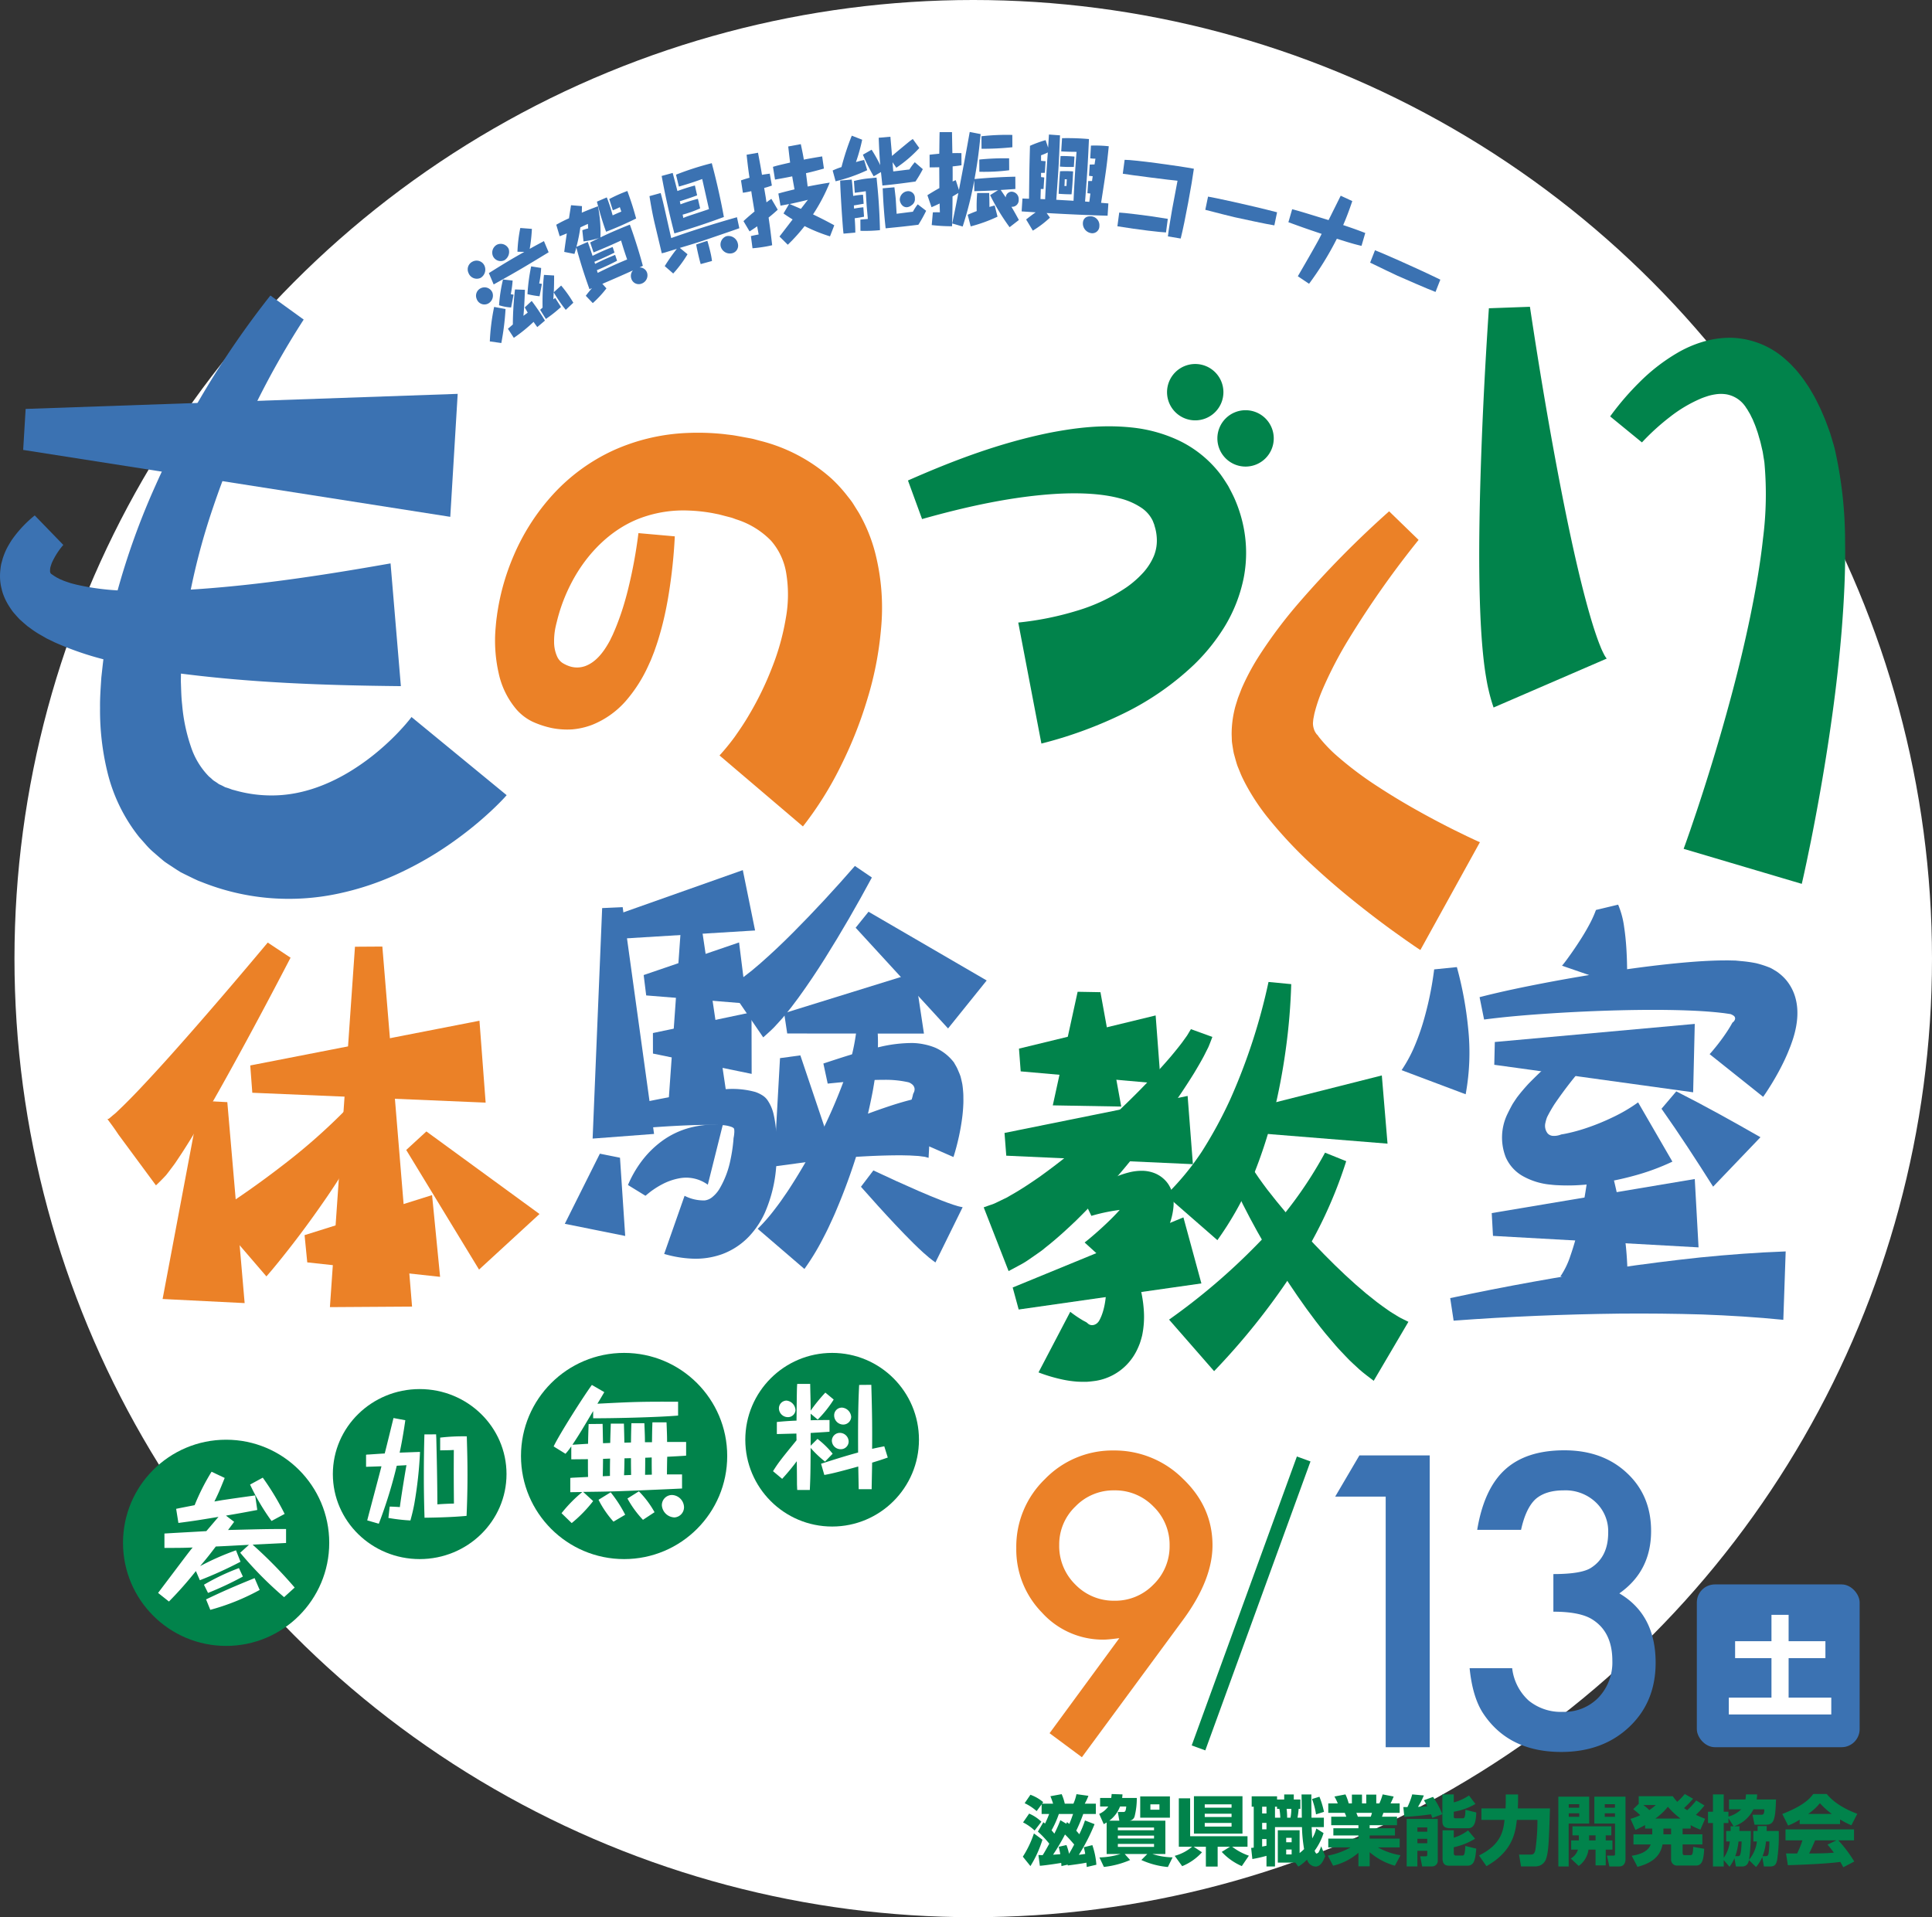 <svg xmlns="http://www.w3.org/2000/svg" xmlns:xlink="http://www.w3.org/1999/xlink" width="534" height="530" viewBox="0 0 534 530">
  <rect x="0" y="0" width="534" height="530" fill="#333333" stroke="none"/>
  <defs>
    <clipPath id="clip-path">
      <rect id="長方形_96" data-name="長方形 96" width="510" height="300.309" fill="none"/>
    </clipPath>
    <clipPath id="clip-path-2">
      <rect id="長方形_97" data-name="長方形 97" width="268.703" height="56.214" fill="none"/>
    </clipPath>
  </defs>
  <g id="mv_main" transform="translate(-691 -75)">
    <circle id="楕円形_15" data-name="楕円形 15" cx="265" cy="265" r="265" transform="translate(695 75)" fill="#fff"/>
    <g id="グループ_259" data-name="グループ 259" transform="translate(-5 -4)">
      <g id="グループ_250" data-name="グループ 250" transform="translate(730.047 476.913)">
        <circle id="楕円形_10" data-name="楕円形 10" cx="28.5" cy="28.5" r="28.5" transform="translate(-0.047 0.087)" fill="#01834b"/>
        <path id="パス_176" data-name="パス 176" d="M19.578-21.762c3.9-.663,4.329-.741,8.658-1.56l-.585-4.017c-6.2.858-6.9.975-8.5,1.209-.546.078-.78.117-2.769.468,1.131-2.3,1.4-2.925,2.847-6.513L15.6-33.891a60.3,60.3,0,0,0-4.68,9.243l-2.184.429c-1.989.39-2.184.429-2.925.585l.624,3.9c4.719-.624,5.382-.741,11.076-1.677l-3.354,3.939c-3.861.234-7.722.429-11.583.663v3.978c5.226,0,5.889-.039,7.8-.117C9.321-11.7,8.307-10.3.819-.39l3,2.379a102.743,102.743,0,0,0,7.449-8.424L12.363-3.9A108.173,108.173,0,0,0,23.6-9.009l-1.248-3.159A71.142,71.142,0,0,0,12.441-7.8c2.223-2.652,2.457-2.964,4.329-5.421,2.652-.117,3.276-.156,9.165-.468L23.517-11.5A100.356,100.356,0,0,0,35.646.78l2.925-2.652A123.4,123.4,0,0,0,26.949-13.728c1.326-.078,7.059-.351,9.243-.468v-3.861c-5.421,0-6.552.039-16.029.273,1.014-1.365,1.131-1.521,1.677-2.262ZM35.8-22.23a73.5,73.5,0,0,0-6.045-10.023l-3.51,1.911A60.552,60.552,0,0,0,32.175-20.28ZM23.166-7.254a61.419,61.419,0,0,0-9.672,4.6L14.625-.39a91.489,91.489,0,0,0,9.633-4.524Zm4.329,2.769C21.879-2.184,18.876-.9,14.079,1.4l1.17,2.886a61.75,61.75,0,0,0,13.65-5.5Z" transform="translate(8.829 42.829)" fill="#fff"/>
      </g>
      <g id="グループ_252" data-name="グループ 252" transform="translate(840.002 453)">
        <circle id="楕円形_10-2" data-name="楕円形 10" cx="28.5" cy="28.5" r="28.5" transform="translate(-0.002)" fill="#01834b"/>
        <path id="パス_174" data-name="パス 174" d="M9.867-23.166c-.078,1.95-.117,3.12-.156,5.46-.7.039-3.9.234-4.329.273,1.989-3,2.574-4.017,5.733-9.321v1.989c4.641.039,17.55-.234,23.478-.741v-3.822c-10.8-.039-12.246.039-22.308.546.663-1.053,1.521-2.535,1.911-3.2l-3.432-1.989c-2.145,2.886-9.048,13.728-10.569,17l3.276,2.028A17.853,17.853,0,0,0,5.07-17v3.588c.507,0,.936,0,4.6-.039,0,3.081,0,3.2.039,4.914-.546.039-3.237.156-3.861.195-.312,0-.585.039-1.053.078v3.939c.468,0,2.808-.039,3.315-.039a38.346,38.346,0,0,0-5.733,5.85l2.808,2.73a36.9,36.9,0,0,0,5.928-6.084L8.346-4.407c3.822-.039,6.006-.078,8.853-.156,2.964-.078,17.277-.7,18.486-.78v-3.9H31.512c0-.663.039-4.1.078-4.875l2.223-.117c1.989-.117,2.223-.117,3-.195v-3.783H31.551c0-1.56-.039-2.613-.156-5.421h-3.9c-.078,2.3-.078,2.613-.117,5.5h-1.95c0-1.521-.039-2.418-.156-5.265H21.684c-.078,2.535-.078,2.691-.117,5.343-.273,0-1.677.039-1.833.039,0-1.287-.078-3.861-.117-5.265H15.99c-.078,2.691-.117,3.081-.156,5.343l-1.989.078c-.039-.78-.078-4.485-.117-5.343Zm9.906,9.477c.273,0,1.521-.039,1.794-.039,0,1.365,0,1.716.039,4.641-.975.039-1.053.039-1.95.078C19.695-10.023,19.734-10.491,19.773-13.689ZM13.767-8.736c.039-.9.078-4.173.078-4.8l1.95-.078c-.039,2.3-.039,2.535-.039,4.8ZM27.3-13.923c0,2.106,0,3.081.039,4.758l-1.872.039c.039-2.223.039-3.822.039-4.719ZM32.838-3.549a2.806,2.806,0,0,0-2.73,2.886,3.611,3.611,0,0,0,3.51,3.315A2.825,2.825,0,0,0,36.231-.195,3.464,3.464,0,0,0,32.838-3.549ZM12.6-2.223a28.112,28.112,0,0,0,4.134,6.045l3.237-1.911a35.589,35.589,0,0,0-4.017-6.2Zm7.995-.351a28.123,28.123,0,0,0,4.29,5.889l3.2-2.106a26.29,26.29,0,0,0-4.329-5.772Z" transform="translate(8.829 42.829)" fill="#fff"/>
      </g>
      <g id="グループ_251" data-name="グループ 251" transform="translate(788.35 462.565)">
        <ellipse id="楕円形_10-3" data-name="楕円形 10" cx="24" cy="23.5" rx="24" ry="23.5" transform="translate(-0.35 0.435)" fill="#01834b"/>
        <path id="パス_175" data-name="パス 175" d="M7.648.7a51.733,51.733,0,0,0,6.08.7c.288-1.056.7-2.528,1.088-4.64a113.014,113.014,0,0,0,1.568-14.3c-.672,0-.96.032-1.344.032-.608.032-3.584.128-4.288.16.128-.544.864-3.968,1.568-8.96l-3.264-.608C8.7-25.5,7.04-18.656,6.624-17.12c-2.208.128-2.432.16-4.416.288a3.886,3.886,0,0,0-.736.064v3.328c.608,0,.768-.032,1.088-.032.448,0,2.688-.1,3.168-.1C5.184-11.424,2.4-.992,1.792,1.376l3.2.928a126.727,126.727,0,0,0,4.96-16.032c.9-.064,2.432-.128,2.688-.16C12.416-12.8,11.008-4.16,10.816-2.3,10.368-2.336,8.768-2.432,8-2.432ZM17.6-22.4c-.128,4.128-.16,8.64-.16,11.36,0,3.9.064,7.776.192,11.68C20.8.608,25.664.48,29.248.128c.1-2.208.256-6.208.256-11.2,0-4.064-.064-6.3-.192-10.784a55.611,55.611,0,0,0-7.36.352v3.52c2.3-.032,2.56-.032,3.776-.1-.032,5.856-.032,8.512.032,14.816-.736,0-3.328.1-4.576.224-.032-7.1-.16-12.544-.288-17.728,0-.544-.032-.768-.064-1.632Z" transform="translate(7.358 35.358)" fill="#fff"/>
      </g>
      <g id="グループ_253" data-name="グループ 253" transform="translate(902.175 453)">
        <circle id="楕円形_10-4" data-name="楕円形 10" cx="24" cy="24" r="24" transform="translate(-0.175)" fill="#01834b"/>
        <path id="パス_173" data-name="パス 173" d="M14.592-24.384a45.9,45.9,0,0,0-4.064,4.992v-.672c0-1.6-.1-4.928-.128-6.72H6.816c-.1,1.088-.1,1.984-.192,10.144-2.5.1-4.224.256-5.44.384v3.328c.768,0,4.544-.128,5.408-.128L6.624-11.2C2.368-5.984,1.6-5.024.128-2.656L2.656-.544A60.406,60.406,0,0,0,6.688-5.408c.032.928.064,5.44.064,6.464.032.544.032.928.064,1.472H10.3c.16-3.584.192-4.672.224-11.616A29.329,29.329,0,0,0,14.5-5.312l2.112-2.176a24.354,24.354,0,0,0-4.192-4.1L10.528-9.7v-3.52c.768-.064,4.384-.256,5.216-.352V-16.8c-1.344,0-2.912,0-5.216.064V-18.56l1.952,1.632A31.349,31.349,0,0,0,16.9-22.464ZM3.84-22.176a2.142,2.142,0,0,0-2.08,2.208A2.477,2.477,0,0,0,4.192-17.6a2.08,2.08,0,0,0,2.144-1.888A2.768,2.768,0,0,0,3.84-22.176ZM30.88-9.536c-1.152.224-1.952.384-3.36.7.032-5.792.032-8.864-.224-17.7l-3.36.032c-.32,6.016-.32,12.448-.288,18.688-3.456.928-6.848,2.016-10.24,3.1l.9,3.1c.736-.128,1.728-.32,3.136-.672,1.344-.32,4.544-1.184,6.24-1.664.032.9.1,5.28.128,6.272h3.584V1.6c.064-2.976.064-3.3.128-6.624,2.56-.768,3.488-1.12,4.32-1.408ZM19.3-20.224a2.114,2.114,0,0,0-2.272,2.176,2.526,2.526,0,0,0,2.528,2.5,2.2,2.2,0,0,0,2.176-2.112A2.759,2.759,0,0,0,19.3-20.224Zm-.608,6.976a2.2,2.2,0,0,0-2.3,2.144,2.411,2.411,0,0,0,2.4,2.368,2.149,2.149,0,0,0,2.24-2.048A2.441,2.441,0,0,0,18.688-13.248Z" transform="translate(7.358 35.358)" fill="#fff"/>
      </g>
    </g>
    <g id="グループ_262" data-name="グループ 262" transform="translate(4 -9)">
      <path id="パス_180" data-name="パス 180" d="M-110.586,1.785c1.743-.126,5.628-.735,5.9-.8.021.147.063.756.063.882l1.722-.4.042.231c1.47-.189,3.969-.525,5.124-.777.063.5.084.819.105,1.2l2.667-.63a21.465,21.465,0,0,0-1.113-5.418l-2.373.588a15.333,15.333,0,0,1,.4,1.848c-.273.042-1.512.21-1.764.252a53.471,53.471,0,0,0,4.347-8.484l-2.646-1.029A28.66,28.66,0,0,1-99.687-6.93c-.357-.441-.609-.735-.84-.987a46.324,46.324,0,0,0,1.932-4.62h3.486v-2.856h-3.066a14.619,14.619,0,0,0,1.008-2.163l-3.3-.462a12.561,12.561,0,0,1-.84,2.625H-103.7a13.726,13.726,0,0,0-.861-2.625l-3.108.567c.084.189.63,1.6.735,2.058h-3.024l.294-.42a11.458,11.458,0,0,0-3.528-2.037l-1.6,2.331a13.985,13.985,0,0,1,3.318,2.184L-110.1-15.2v2.667h2.079a26.349,26.349,0,0,1-1.134,2.646c-.189-.147-.231-.189-.462-.378l-1.512,2.6a28.082,28.082,0,0,1,3.15,3.339c-.588,1.071-1.344,2.436-1.827,3.171-.42,0-.693-.021-1.176-.042Zm5.67-12.6A38.6,38.6,0,0,1-106.575-7.1c-.273-.336-.546-.672-.777-.924a27.025,27.025,0,0,0,2.016-4.515h3.927c-.315.924-.609,1.743-1.029,2.751-.231-.168-.315-.252-.63-.5l-.21.441Zm-.462,7.35c.126.5.294,1.155.441,2.037-.294.042-1.68.126-2,.147a56.561,56.561,0,0,0,3.3-5.586c1.071,1.029,2.163,2.331,2.541,2.772-.273.525-.672,1.3-1.428,2.562a13.162,13.162,0,0,0-.714-2.415Zm-9.849-6.741a13.314,13.314,0,0,1,3.192,2.247l1.869-2.436a11.239,11.239,0,0,0-3.381-2.247Zm3,3.045A28.331,28.331,0,0,1-115.29-.735l2.1,2.6a31.329,31.329,0,0,0,3.318-7.287Zm26.439-3.528A1.622,1.622,0,0,0-84.4-11.865a20.233,20.233,0,0,0,.609-5.1h-4.053c.063-.4.063-.588.105-.987l-3-.1c-.042.441-.063.714-.126,1.092h-3.066V-14.6h2.247a5.953,5.953,0,0,1-2.5,2.037l1.26,2.835c.315-.168.462-.252.8-.462V-1.47h3.822a21.5,21.5,0,0,1-5.817.945L-92.883,2.1A24.976,24.976,0,0,0-85.638.189L-87.129-1.47h6.237L-82.53.189A22.513,22.513,0,0,0-75.2,2.121l1.3-2.667a18.952,18.952,0,0,1-5.565-.924h3.57v-9.219Zm6.762,2.646h-10V-8.8h10Zm0,2.289h-10v-.8h10Zm-12.369-4.935A8.675,8.675,0,0,0-88.431-14.6h1.722c-.126,1.323-.294,1.512-.861,1.512h-1.47l.42,2.394Zm12.369,7.245h-10v-.819h10Zm-3.822-13.944v5.88h8.211v-5.88Zm5.313,3.675h-2.5V-15.2h2.5ZM-68-7.119h13.419V-17.451H-68ZM-57.6-15.2v.924h-7.413V-15.2Zm0,2.583v.924h-7.413v-.924Zm0,2.562v1.008h-7.413v-1.008ZM-71.253,1.89a15.026,15.026,0,0,0,5.481-3.843l-2.31-1.533H-64.7V2h3.255V-3.486h3.423l-2.289,1.428a16.367,16.367,0,0,0,5.544,3.927l1.953-2.877a16.042,16.042,0,0,1-4.62-2.478h4.242v-2.9H-69.048V-16.863h-3.129V-3.486H-68.5a12.413,12.413,0,0,1-4.809,2.52Zm19.4-1.974a37.681,37.681,0,0,0,3.906-.882v2.94h2.352V-8.9h7.455a42.405,42.405,0,0,0,.588,6.069,13.205,13.205,0,0,1-1.239,1.092v-6.3h-6.027V.9h4.851l.819,1.113A13.05,13.05,0,0,0-36.729.063,2.6,2.6,0,0,0-34.44,2c1.428,0,2.079-1.323,2.73-2.856l-1.113-2.751c-.336.924-.756,2.037-1.2,2.037-.315,0-.525-.567-.609-.819a16.63,16.63,0,0,0,2.457-4.872l-1.995-1.26A10.128,10.128,0,0,1-35.3-5.8c-.063-.861-.126-2.205-.168-3.108h3.381v-2.6h-3.423c0-1.029-.063-5.523-.021-6.426h-2.73c.042,1.008.063,5.5.084,6.426h-1.2a20.386,20.386,0,0,0,.315-2.436h.483v-2.6H-40.4v-1.386H-43.05v1.386h-1.974v-.882h-7.014v2.877h.567V-3.234c-.315.042-.357.042-.714.084Zm6.258-11.424v-3.045h.567v.609h.651a17.355,17.355,0,0,1,.252,2.436Zm-2.352-3.045v1.869h-1.2v-1.869Zm0,4.473V-8.3h-1.2V-10.08Zm0,6.321c-.4.084-.714.147-1.2.231V-5.607h1.2Zm6.867-10.185a13.044,13.044,0,0,1-.231,2.436h-.924a19.414,19.414,0,0,0-.147-2.436Zm.084,8v1.218H-42.5V-5.943Zm0,3.234v1.344H-42.5V-2.709Zm5.628-13.965a19.952,19.952,0,0,1,1.113,4.242l2.2-.693a23.769,23.769,0,0,0-1.26-4.179ZM-10.9-1.134A19.031,19.031,0,0,1-17.157-3.3h6.027V-5.733h-8.3v-.861h6.993V-8.589h-6.993v-.84h7.56v-2.352h-4.158c.126-.273.273-.735.4-1.071h4.494v-2.6h-2.52c.336-.651.63-1.344.861-1.911l-3.045-.588a17.967,17.967,0,0,1-.9,2.5H-17.6v-2.436H-20.37v2.436h-1.176v-2.436h-2.793v2.436h-.882a13.422,13.422,0,0,0-.9-2.5l-3.045.588a14.506,14.506,0,0,1,.924,1.911H-30.87v2.6h4.557a9.243,9.243,0,0,1,.42,1.071h-4.158v2.352h7.518v.84h-6.93v1.995h6.93v.861H-30.87V-3.3H-24.7A20.214,20.214,0,0,1-31-1.029l1.47,2.793a16.537,16.537,0,0,0,6.993-3.57V1.932h3.108V-1.974a18.254,18.254,0,0,0,6.972,3.738ZM-22.68-11.781c-.021-.042-.357-.9-.42-1.071h4.3a6.338,6.338,0,0,1-.336,1.071ZM-9.2,1.953h2.961V-2.352h2.73V-1.26c0,.147-.021.42-.357.42h-1.6l.546,2.793h2.877A1.552,1.552,0,0,0-.609.252V-11.172H-9.2ZM-3.507-8.82v1.176h-2.73V-8.82Zm0,3.15v1.218h-2.73V-5.67ZM.672-17.955v7.245c0,1.155.168,2.121,2.289,2.121H7.728c1.722,0,2.226-1.6,2.31-4.368l-3-.735c-.021,2.352-.4,2.352-.777,2.352H4.347c-.252,0-.525,0-.525-.525v-1.3a17.378,17.378,0,0,0,5.985-2.142L8.022-17.661a13.108,13.108,0,0,1-4.2,1.911v-2.2ZM.714-.273c0,1.953,1.134,2.037,2.016,2.037H7.518c2.079,0,2.247-1.89,2.52-4.725L7.014-3.7C6.888-1.218,6.678-1.05,6.153-1.05H4.41a.543.543,0,0,1-.588-.609v-1.68A19.389,19.389,0,0,0,9.7-5.691L7.77-8A12.293,12.293,0,0,1,3.822-5.985V-8.022H.714Zm-.063-12.2a24.086,24.086,0,0,0-2.562-4.788l-2.52.924a18.562,18.562,0,0,1,.945,1.68,25.636,25.636,0,0,1-2.583.147,21.431,21.431,0,0,0,1.617-3.15l-3.213-.294a20.123,20.123,0,0,1-1.323,3.507h-1.134l.273,2.709c2.457-.126,4.935-.357,7.371-.714.21.525.252.714.357,1.008ZM12.852,1.89c7.371-4.179,8-9.45,8.4-12.789h5.691a56.222,56.222,0,0,1-.567,8.253c-.147.63-.294,1.323-1.239,1.323H21.861l.546,3.276h3.885A3.079,3.079,0,0,0,29.379-.273c.651-2.058.735-4.725,1.029-13.8H21.525c0-.084.063-1.113.063-2.31v-1.554h-3.4v1.512c0,.861,0,1.092-.063,2.352H11.466V-10.9H17.85c-.315,2.772-.8,6.783-7.056,9.828ZM42.672-9.891h5.712V-1.47c0,.357-.042.441-.5.441H46.158l.672,3H49.5c1.785,0,1.785-1.722,1.785-2.1v-17.2h-8.61ZM36.267-5.229v2.541h1.869A4.22,4.22,0,0,1,36.162-.231l2.184,2.058a6.6,6.6,0,0,0,2.709-4.515h1.953V1.68h2.814V-2.688H47.67V-5.229H45.822V-6.636h1.554V-9.114H36.624v2.478h1.764v1.407Zm12.1-10.017v.966H45.549v-.966Zm0,2.52v.966H45.549v-.966Zm-7.14,7.5V-6.636h1.785v1.407Zm-8.505,7.2h2.856V-9.891h5.67v-7.434H32.718Zm5.775-17.22v.966H35.6v-.966Zm0,2.52v.966H35.6v-.966ZM69.3-9.45a17.643,17.643,0,0,0,2.688,1.239l1.3-3c-1.029-.4-1.512-.609-2.562-1.092a24.235,24.235,0,0,0,2.394-2.583l-2.289-1.386a22.893,22.893,0,0,1-2.478,2.688,7.15,7.15,0,0,1-.882-.588,35.664,35.664,0,0,0,2.5-2.583l-2.31-1.3A17.761,17.761,0,0,1,65.583-15.9a14.818,14.818,0,0,1-1.239-1.554H54.936v2.121l-1.512,1.47A21.307,21.307,0,0,1,55.356-12.2a18.011,18.011,0,0,1-2.688,1.008l1.365,3.066c.882-.42,1.512-.714,2.667-1.344v.966h1.974v1.6H53.487v2.793h4.767C57.6-2.31,55.65-1.386,53-.987l1.6,3.066c4.956-1.3,6.405-3.654,6.93-6.195h2.352V.1A1.619,1.619,0,0,0,65.6,1.722h5.124c1.722,0,2.142-1.428,2.31-4.641l-3.045-.525c-.042,2.142-.273,2.289-.861,2.289H67.683c-.441,0-.609-.147-.609-.672V-4.116h5.46V-6.909h-5.46v-1.6H69.3Zm-9.765-1.827A17.22,17.22,0,0,0,63-14.532a20.82,20.82,0,0,0,3.486,3.255Zm4.347,4.368H61.761v-1.6h2.121Zm-4.221-8.106a15.235,15.235,0,0,1-1.806,1.407,14.238,14.238,0,0,0-1.638-1.407ZM81.27-9.135a9.193,9.193,0,0,0,5.376-4.683h3c.021,1.491-.42,1.491-.9,1.491H86.394l.546,2.751h3.087c2.205,0,2.688-1.05,2.856-6.972H87.528a9.644,9.644,0,0,0,.147-1.407H84.588a13.8,13.8,0,0,1-.147,1.407H79.9v2.73h3.36a7.788,7.788,0,0,1-3.528,1.995v-1.344h-1.3v-4.788H75.453v4.788H74.088v3.129h1.365V1.974h2.982V.21l1.6,1.848A12.031,12.031,0,0,0,81.4-.294l.4,2.268h1.7c1.218,0,1.7-.756,1.911-1.764L87.36,2.121A9.926,9.926,0,0,0,89.082-.651l.462,2.625h1.7c1.344,0,1.659-.609,1.932-1.7a44.657,44.657,0,0,0,.462-8.106H90.3c.021-.5.021-.714.021-1.365H87.8v1.365H86.625v2.9h.987A9.819,9.819,0,0,1,85.428.126a51.11,51.11,0,0,0,.483-7.959h-3.15c.021-.315.021-.525.021-1.3Zm-.945,0c.021.84.021,1.008.021,1.3H79.107v2.9h1.008A9.629,9.629,0,0,1,78.435-.42v-9.618h1.3v-1.344l1.428,2.247Zm1.3,8.253a17.583,17.583,0,0,0,.9-4.053h.861C83.244-.882,82.908-.882,82.3-.882Zm7.539,0a14.405,14.405,0,0,0,.945-4.053h.945a25.726,25.726,0,0,1-.21,3.234c-.147.693-.336.819-.9.819ZM114.513.609A35.433,35.433,0,0,0,110.1-5.25h4.347V-8.274H95.508V-5.25h4.683a26.673,26.673,0,0,1-1.47,3.633c-.294,0-2.961,0-3.066-.021l.5,3.255c3.78-.105,10.92-.4,14.49-.9.4.63.63,1.071.84,1.47Zm-7.392-4.683c.42.5.882,1.05,1.764,2.226-2.1.21-4.368.21-6.846.231.651-1.323.9-1.869,1.659-3.633h5.9Zm-7.707-5.67h11.172v-1.281a23.92,23.92,0,0,0,3.129,1.617l1.638-3.171c-5.4-2.037-7.539-4.41-8.442-5.481h-3.738c-1.239,1.743-3.423,3.507-8.547,5.523l1.6,3.192a16.987,16.987,0,0,0,3.192-1.617Zm2.373-2.814a15.864,15.864,0,0,0,3.234-2.961,21.63,21.63,0,0,0,3.276,2.961Z" transform="translate(1085 598)" fill="#01834b"/>
      <path id="パス_178" data-name="パス 178" d="M24.033,2.769,15.1-3.866l19.279-26.28q-1.567.209-2.665.313t-1.776.1A22.677,22.677,0,0,1,13.009-37.2,24.906,24.906,0,0,1,5.9-55.067a25.919,25.919,0,0,1,7.889-19.018,25.945,25.945,0,0,1,19.018-7.941,26.76,26.76,0,0,1,19.174,7.837q8.15,7.785,8.15,18.391,0,9.4-7.941,20.324Zm-6.27-58.725A14.905,14.905,0,0,0,22.2-44.984,14.743,14.743,0,0,0,33.02-40.491a14.657,14.657,0,0,0,10.763-4.441,14.743,14.743,0,0,0,4.493-10.815,14.743,14.743,0,0,0-4.493-10.815A14.719,14.719,0,0,0,32.967-71a14.6,14.6,0,0,0-10.71,4.441A14.5,14.5,0,0,0,17.764-55.956Z" transform="translate(962 567)" fill="#eb8128"/>
      <path id="パス_177" data-name="パス 177" d="M29-69.278H15.047l6.688-11.39H41.17V0H29ZM75.349-37.46v-10.4q7.732,0,10.4-1.724Q90.5-52.612,90.5-59.3a11.015,11.015,0,0,0-3.448-8.412A12.153,12.153,0,0,0,78.223-71q-5.068,0-7.837,2.456-2.665,2.508-3.971,8.464H54.294q1.881-11.39,7.732-16.693t16.353-5.3q10.606,0,17.293,6.27,6.688,6.217,6.687,16.04,0,11.076-8.777,17.241,10.031,5.9,10.031,19.174,0,10.867-7.314,17.764t-18.756,6.9q-14.577,0-21.63-10.71Q52.988-13.9,52.2-21.839H63.96a14.294,14.294,0,0,0,4.572,8.96A14.072,14.072,0,0,0,78.014-9.77a13.15,13.15,0,0,0,9.77-3.918A14.108,14.108,0,0,0,91.65-23.876q0-8.15-5.8-11.6Q82.455-37.46,75.349-37.46Z" transform="translate(1041 567)" fill="#3b72b2"/>
      <path id="パス_108" data-name="パス 108" d="M2,85H-2V0H2Z" transform="translate(1047.336 487.322) rotate(20)" fill="#01834b"/>
      <g id="グループ_261" data-name="グループ 261" transform="translate(13 -4)">
        <rect id="長方形_95" data-name="長方形 95" width="45" height="45" rx="5" transform="translate(1143 526)" fill="#3b72b2"/>
        <path id="パス_179" data-name="パス 179" d="M12.63-18.3H2.58v4.68H12.63V-2.7H.84V1.95H29.16V-2.7H17.37V-13.62H27.54V-18.3H17.37v-7.29H12.63Z" transform="translate(1151 560)" fill="#fff"/>
      </g>
    </g>
    <g id="グループ_256" data-name="グループ 256" transform="translate(691 156.691)">
      <g id="グループ_255" data-name="グループ 255" clip-path="url(#clip-path)">
        <path id="パス_109" data-name="パス 109" d="M134.31,138.129l-.593.666-.453.482-.86.889c-.563.564-1.116,1.112-1.669,1.636-1.106,1.061-2.219,2.053-3.341,3.037-2.248,1.949-4.561,3.778-6.959,5.512a94.924,94.924,0,0,1-15.4,9.142A77.748,77.748,0,0,1,87.5,165.4a65.441,65.441,0,0,1-19,1.147,64.706,64.706,0,0,1-18.352-4.352l-1.085-.416-1.223-.566L45.4,160.023l-1.208-.609-1.169-.735-2.306-1.515c-.377-.262-.766-.5-1.129-.786l-1.061-.889-2.088-1.81a19.694,19.694,0,0,1-1.915-1.953l-1.806-2.04a46.344,46.344,0,0,1-8.781-18.035A71.92,71.92,0,0,1,21.925,114c-.04-2.858.18-5.624.356-8.4.309-2.728.564-5.469,1.033-8.127.38-2.689.955-5.3,1.474-7.925.619-2.588,1.178-5.193,1.907-7.726A201.081,201.081,0,0,1,37.283,52.451,247.124,247.124,0,0,1,69.009,0l9.2,6.652a232.84,232.84,0,0,0-25.069,52A182.41,182.41,0,0,0,46.085,86.15c-.435,2.3-.692,4.6-1.018,6.887-.223,2.286-.51,4.569-.6,6.826-.185,2.27-.16,4.494-.211,6.72.087,2.191.11,4.391.358,6.5a48.378,48.378,0,0,0,2.456,11.732,21.145,21.145,0,0,0,4.957,8.153c.264.214.52.431.767.656a3.635,3.635,0,0,0,.763.624c.279.172.549.348.81.534l.388.281c.136.086.3.136.444.208.3.136.589.277.873.429l.425.227.492.15c.325.1.645.212.96.33l.481.183.681.175A36.842,36.842,0,0,0,69.874,138.2c7.091-.092,14.129-2.427,20.8-6.418a63.63,63.63,0,0,0,9.561-7.058c1.509-1.334,2.969-2.743,4.341-4.2.676-.728,1.352-1.459,1.969-2.187l.892-1.07.387-.494.161-.217c.01-.023.134-.18.01-.044Z" transform="translate(5.728 0)" fill="#3b72b2"/>
        <path id="パス_110" data-name="パス 110" d="M123.127,55.55,5.078,37.054l.684-11.332,119.416-4.166Z" transform="translate(1.327 5.633)" fill="#3b72b2"/>
        <path id="パス_111" data-name="パス 111" d="M110.8,95.394c-20.944-.213-41.949-.9-63.239-3.792-5.339-.79-10.686-1.7-16.082-2.946a84.359,84.359,0,0,1-16.454-5.412l-2.1-1.018L10.795,81a24.971,24.971,0,0,1-2.138-1.414L7.6,78.824,6.525,77.9l-1.048-.932c-.348-.352-.695-.744-1.034-1.12s-.671-.754-.994-1.163q-.479-.679-.927-1.375A16.247,16.247,0,0,1,.974,70.242a10.936,10.936,0,0,1-.517-1.717,12.471,12.471,0,0,1-.344-1.763,15.011,15.011,0,0,1-.014-3.5,15.325,15.325,0,0,1,.245-1.651L.758,60.1a19.828,19.828,0,0,1,1.1-2.736c.43-.81.887-1.582,1.357-2.322A32.927,32.927,0,0,1,9.6,48.2l7.9,8.153a20.4,20.4,0,0,0-3.206,5.043c-.13.383-.25.754-.354,1.1a5.221,5.221,0,0,0-.108.894,2.37,2.37,0,0,1,0,.353c0,.111.068.173.081.254,0,.175.153.235.174.319.192.126.264.194.6.407a1.164,1.164,0,0,1,.209.165l.349.2.33.222.472.232.448.247.574.235a10.982,10.982,0,0,0,1.192.47l1.316.445,1.467.378A68.346,68.346,0,0,0,34.345,69c4.719.193,9.56.116,14.416-.068,19.543-.969,39.428-3.977,59.187-7.472Z" transform="translate(0 12.595)" fill="#3b72b2"/>
        <path id="パス_112" data-name="パス 112" d="M170.52,119.289a61.039,61.039,0,0,0,4.217-5.159c1.347-1.924,2.7-3.9,3.918-6.006a86.466,86.466,0,0,0,6.389-13.144,66.712,66.712,0,0,0,3.793-13.586,36.4,36.4,0,0,0,.134-12.406,17.983,17.983,0,0,0-4.212-9.066,23.034,23.034,0,0,0-9.563-5.878c-.515-.169-.989-.395-1.538-.531l-1.638-.424-1.646-.433-1.718-.344a46.082,46.082,0,0,0-6.794-.729,34.173,34.173,0,0,0-12.814,1.951C141,56.4,134.066,63.008,129.635,71.487a47.593,47.593,0,0,0-2.843,6.584c-.39,1.133-.73,2.279-1.034,3.43l-.338,1.35c-.082.313-.151.632-.221.954a18.484,18.484,0,0,0-.4,4.067,9.768,9.768,0,0,0,.9,4.209,4.153,4.153,0,0,0,1.423,1.641,9.107,9.107,0,0,0,1.982.927,6.638,6.638,0,0,0,4.36-.091c2.839-1.072,4.875-3.662,6.471-6.5l.308-.558.371-.773.378-.774.378-.879c.518-1.162.98-2.376,1.427-3.6.9-2.451,1.654-5,2.318-7.6a132.831,132.831,0,0,0,2.994-16.045l10.052.893a143.666,143.666,0,0,1-1.95,17.549c-.522,2.936-1.159,5.879-1.989,8.822-.415,1.472-.854,2.945-1.379,4.415l-.383,1.1L152,91.783l-.468,1.177-.618,1.352a40.01,40.01,0,0,1-6.389,10.02,24.47,24.47,0,0,1-9.223,6.5,20.4,20.4,0,0,1-5.458,1.25,21.86,21.86,0,0,1-5.615-.358,25.554,25.554,0,0,1-5.372-1.758,14,14,0,0,1-4.442-3.372,22.844,22.844,0,0,1-4.943-10.073,40.742,40.742,0,0,1-.848-12.405c.092-1.08.188-2.162.347-3.245l.106-.814.107-.68.221-1.332c.3-1.616.643-3.218,1.057-4.8a64.891,64.891,0,0,1,3.2-9.277,60.01,60.01,0,0,1,10.793-16.79,52.2,52.2,0,0,1,16.759-12.24,54.9,54.9,0,0,1,20.272-4.793,67.646,67.646,0,0,1,10.147.3l2.48.3c.832.125,1.673.289,2.51.436l2.514.464c.839.154,1.7.429,2.543.643a46.5,46.5,0,0,1,19.816,10.482,40.673,40.673,0,0,1,4.1,4.45c.612.8,1.287,1.578,1.823,2.427l1.6,2.561a44.523,44.523,0,0,1,4.463,10.831,61.391,61.391,0,0,1,1.67,21.351,93.2,93.2,0,0,1-3.816,19.459,114.515,114.515,0,0,1-7.116,17.988,95.3,95.3,0,0,1-10.647,17.076Z" transform="translate(28.353 7.858)" fill="#eb8127"/>
        <path id="パス_113" data-name="パス 113" d="M229.449,82.918a84.519,84.519,0,0,0,16.281-3.285,49.224,49.224,0,0,0,13.63-6.454,27.67,27.67,0,0,0,4.784-4.236,16.526,16.526,0,0,0,2.8-4.452,11.372,11.372,0,0,0,.8-4.777,13.445,13.445,0,0,0-.4-2.746c-.112-.429-.235-.759-.322-1.169-.149-.333-.271-.684-.409-1.027a9.023,9.023,0,0,0-3.034-3.517A18.917,18.917,0,0,0,257.5,48.58c-4.947-1.323-10.982-1.575-17.068-1.265-12.288.68-25.068,3.467-37.57,6.994l-3.9-10.663c12.425-5.483,25.229-10.367,39.274-13.216,7.048-1.348,14.421-2.293,22.6-1.433a40.176,40.176,0,0,1,12.758,3.48A31.59,31.59,0,0,1,285.36,41.97c.761,1.046,1.463,2.139,2.143,3.24.583,1.106,1.2,2.264,1.7,3.375a38.039,38.039,0,0,1,2.277,6.82,36.432,36.432,0,0,1,.318,14.975A41.816,41.816,0,0,1,286.512,84a53.853,53.853,0,0,1-8.465,10.542,77.544,77.544,0,0,1-20.354,13.929,116.238,116.238,0,0,1-21.849,7.9Z" transform="translate(51.996 7.491)" fill="#01834b"/>
        <path id="パス_114" data-name="パス 114" d="M322.058,168.574c-.817-.522-1.393-.922-2.062-1.376l-1.908-1.322-3.735-2.665q-3.7-2.69-7.3-5.5c-4.811-3.75-9.526-7.676-14.128-11.92A122.031,122.031,0,0,1,279.585,131.6a60.3,60.3,0,0,1-6.017-9.256c-.455-.912-.911-1.775-1.317-2.822l-.718-1.757c-.211-.574-.366-1.154-.54-1.733l-.479-1.738c-.138-.583-.219-1.179-.32-1.768-.086-.593-.2-1.179-.24-1.773l-.059-1.787a29.087,29.087,0,0,1,.846-7.033c.129-.568.3-1.09.452-1.593l.445-1.428,1.014-2.616a64.391,64.391,0,0,1,4.787-8.973,129.114,129.114,0,0,1,11.1-14.8,272.3,272.3,0,0,1,24.88-25.225l8.144,7.907a259.2,259.2,0,0,0-19.242,27.315,110.717,110.717,0,0,0-7.336,14.118,43.075,43.075,0,0,0-2.238,6.67l-.283,1.473-.062.657c-.013.193-.035.359-.035.5a5.092,5.092,0,0,0,.247,1.485,3.942,3.942,0,0,0,.624,1.28,2.165,2.165,0,0,0,.2.276.946.946,0,0,1,.2.184,11.769,11.769,0,0,0,.718.952,39.875,39.875,0,0,0,4.258,4.456,97.987,97.987,0,0,0,11.928,8.983c4.373,2.857,8.995,5.565,13.727,8.127q3.547,1.922,7.168,3.731l3.615,1.765,1.795.845c.57.261,1.236.573,1.669.745Z" transform="translate(70.53 12.359)" fill="#eb8127"/>
        <path id="パス_115" data-name="パス 115" d="M328.116,113.248a45.315,45.315,0,0,1-1.375-4.831c-.367-1.511-.576-2.822-.8-4.152-.421-2.632-.682-5.081-.9-7.5-.42-4.8-.618-9.4-.747-13.972-.242-9.116-.156-18.033.039-26.927.423-17.78,1.3-35.349,2.485-52.986l11.344-.41c2.586,17.225,5.483,34.5,8.8,51.491,1.667,8.49,3.443,16.941,5.473,25.124,1.018,4.079,2.1,8.109,3.285,11.88.6,1.868,1.221,3.693,1.871,5.287a21.233,21.233,0,0,0,.967,2.146,6.721,6.721,0,0,0,.825,1.327Z" transform="translate(84.708 0.647)" fill="#01834b"/>
        <path id="パス_116" data-name="パス 116" d="M373.146,150.544c.58-1.562,1.215-3.388,1.813-5.111l1.789-5.285q1.767-5.305,3.43-10.665,3.339-10.7,6.226-21.52c1.925-7.2,3.66-14.426,5.156-21.647,1.477-7.216,2.762-14.455,3.528-21.578a96.554,96.554,0,0,0,.421-20.537c-.048-.826-.221-1.522-.327-2.287L395,40.783l-.28-1.2c-.183-.8-.361-1.611-.594-2.357s-.421-1.55-.687-2.25c-.249-.725-.489-1.463-.785-2.113l-.416-1.015-.462-.921c-.288-.658-.641-1.152-.956-1.726-.163-.291-.291-.411-.429-.638a4.623,4.623,0,0,0-.417-.6,8.04,8.04,0,0,0-5.031-3.068,9.864,9.864,0,0,0-3.179.035,14.319,14.319,0,0,0-1.891.431c-.68.228-1.372.447-2.074.754a38.05,38.05,0,0,0-8.407,5.009,63.94,63.94,0,0,0-7.771,7.066l-8.786-7.188a76.157,76.157,0,0,1,8.136-9.478,51.594,51.594,0,0,1,10.412-8.065,31.948,31.948,0,0,1,6.718-2.975,26.582,26.582,0,0,1,8.173-1.227,23.451,23.451,0,0,1,15.335,6.26,18.351,18.351,0,0,1,1.541,1.495c.474.508,1.031,1.065,1.42,1.556a36.628,36.628,0,0,1,2.282,3.015l1.029,1.534.9,1.539c.623,1.034,1.125,2.062,1.633,3.1.54,1.039.957,2.065,1.4,3.1.464,1.037.838,2.064,1.215,3.093L413.6,35.5l.5,1.657c.314,1.1.7,2.244.92,3.317a115.815,115.815,0,0,1,2.748,25.257c.132,8.186-.294,16.19-.918,24.144-.642,7.946-1.533,15.821-2.616,23.639s-2.322,15.6-3.723,23.343q-1.043,5.812-2.2,11.611l-1.2,5.811c-.421,1.968-.816,3.829-1.312,5.943Z" transform="translate(92.207 2.42)" fill="#01834b"/>
        <path id="パス_117" data-name="パス 117" d="M271.316,22.8a7.79,7.79,0,1,0-7.79,7.79,7.79,7.79,0,0,0,7.79-7.79" transform="translate(66.832 3.924)" fill="#01834b"/>
        <path id="パス_118" data-name="パス 118" d="M282.347,32.93a7.79,7.79,0,1,0-7.79,7.79,7.79,7.79,0,0,0,7.79-7.79" transform="translate(69.714 6.57)" fill="#01834b"/>
        <path id="パス_119" data-name="パス 119" d="M26.575,194.879q-.791-1.2-1.626-2.36l-1.4-1.9a.935.935,0,0,1,.1-.038,1.493,1.493,0,0,1,.246-.048c.359-.269.841-.706,1.264-1.052l.66-.551c.225-.194.472-.449.706-.67l1.433-1.377c1.92-1.889,3.875-3.906,5.8-5.981,3.874-4.127,7.713-8.416,11.52-12.738,7.617-8.648,15.145-17.48,22.569-26.349l6.309,4.179c-5.38,10.352-10.836,20.624-16.5,30.875-2.83,5.127-5.7,10.237-8.745,15.359-1.509,2.564-3.079,5.122-4.772,7.737l-1.312,1.973c-.226.333-.423.65-.675,1l-.788,1.057c-.55.721-1.014,1.377-1.649,2.152-.88.951-1.807,1.884-2.766,2.783Z" transform="translate(6.154 37.061)" fill="#eb8127"/>
        <path id="パス_120" data-name="パス 120" d="M35.632,231.285l10.328-54.8,7.559.38,4.788,55.554Z" transform="translate(9.312 46.122)" fill="#eb8127"/>
        <path id="パス_121" data-name="パス 121" d="M119.9,181.585l-64.493-2.728-.569-7.547,63.355-12.365Z" transform="translate(14.33 41.537)" fill="#eb8127"/>
        <path id="パス_122" data-name="パス 122" d="M72.294,242.367l6.925-99.63,7.568-.049L95,242.221Z" transform="translate(18.893 37.289)" fill="#eb8127"/>
        <path id="パス_123" data-name="パス 123" d="M46.649,207.446c1.515-.9,3.252-2.042,4.875-3.124,1.65-1.1,3.292-2.225,4.927-3.369q4.9-3.44,9.647-7.116a164.652,164.652,0,0,0,17.915-15.9l6.245,4.273a175.531,175.531,0,0,1-13.108,21.964q-3.636,5.256-7.523,10.352c-1.3,1.7-2.612,3.384-3.958,5.059-1.366,1.7-2.66,3.3-4.222,5.077Z" transform="translate(12.191 46.501)" fill="#eb8127"/>
        <path id="パス_124" data-name="パス 124" d="M109.145,221.4,89.018,188.33l5.57-5.122,31.27,22.824Z" transform="translate(23.263 47.878)" fill="#eb8127"/>
        <path id="パス_125" data-name="パス 125" d="M104.2,219.76l-36.717-4-.74-7.531,35.239-11.066Z" transform="translate(17.441 51.525)" fill="#eb8127"/>
        <path id="パス_126" data-name="パス 126" d="M129.863,198.03l2.634-63.719,5.671-.256,8.674,62.689Z" transform="translate(33.937 35.033)" fill="#3b72b2"/>
        <path id="パス_127" data-name="パス 127" d="M174.136,142.622l-40.735,2.49-1.13-5.562,38.472-13.614Z" transform="translate(34.567 32.911)" fill="#3b72b2"/>
        <path id="パス_128" data-name="パス 128" d="M146.3,190.374l3.689-51.934,5.672-.218,7.654,51.5Z" transform="translate(38.232 36.122)" fill="#3b72b2"/>
        <path id="パス_129" data-name="パス 129" d="M169.526,158.684l-27.777-2.25-.7-5.632,26.369-9.015Z" transform="translate(36.859 37.053)" fill="#3b72b2"/>
        <path id="パス_130" data-name="パス 130" d="M170.364,174.123l-27.278-5.617-.011-5.676,27.252-5.735Z" transform="translate(37.39 41.054)" fill="#3b72b2"/>
        <path id="パス_131" data-name="パス 131" d="M154.65,203.43a11.466,11.466,0,0,0,5.6,1.274,4.093,4.093,0,0,0,1.9-.787,8.815,8.815,0,0,0,2.105-2.344,25.526,25.526,0,0,0,3.093-8.144,42.976,42.976,0,0,0,.743-4.765c.048-.395.074-.824.1-1.184l.081-.447c.052-.3.087-.613.114-.947a4.909,4.909,0,0,0-.021-1.042c-.059-.378-.412-.506-.69-.638a8.835,8.835,0,0,0-2.1-.479c-.063-.015-.348-.023-.544-.033l-.645-.025-1.305-.033-2.65-.01c-1.78.014-3.58.066-5.387.14-7.221.306-14.555.913-21.8,1.671l-.986-5.59c7.255-1.718,14.483-3.267,21.885-4.547,1.852-.317,3.715-.613,5.6-.872l2.856-.358,1.452-.15.733-.067.835-.062a23.906,23.906,0,0,1,8.54.723,8.868,8.868,0,0,1,1.848.853,4.949,4.949,0,0,1,1.522,1.366,11.377,11.377,0,0,1,1.675,3.725,30.44,30.44,0,0,1,.708,4.441c.057.761.143,1.554.16,2.306.029.559.062,1.048.069,1.573a55,55,0,0,1-.154,6.226,39.011,39.011,0,0,1-3.148,12.914,23.914,23.914,0,0,1-4.358,6.531,19.706,19.706,0,0,1-7.429,4.905,21.683,21.683,0,0,1-8.554,1.237,31.985,31.985,0,0,1-7.488-1.292Z" transform="translate(34.564 45.45)" fill="#3b72b2"/>
        <path id="パス_132" data-name="パス 132" d="M123.766,207.47l9.69-19.385,5.565,1.119,1.439,21.626Z" transform="translate(32.344 49.152)" fill="#3b72b2"/>
        <path id="パス_133" data-name="パス 133" d="M159.677,198.322a10.163,10.163,0,0,0-7.767-1.79,16.651,16.651,0,0,0-4.87,1.688,21.988,21.988,0,0,0-2.405,1.459c-.773.513-1.584,1.2-2.193,1.7l-4.835-2.972a31.025,31.025,0,0,1,3.684-6.463,27.08,27.08,0,0,1,5.536-5.56,23.058,23.058,0,0,1,7.811-3.79,26.478,26.478,0,0,1,9.169-.788Z" transform="translate(35.961 47.491)" fill="#3b72b2"/>
        <path id="パス_134" data-name="パス 134" d="M159.629,158.352c.655-.391,1.3-.684,2.021-1.138.733-.516,1.474-1,2.226-1.543l2.279-1.782,2.28-1.934c3.03-2.655,6.043-5.5,8.983-8.453,5.884-5.9,11.638-12.138,17.159-18.478l4.692,3.194c-4.082,7.584-8.345,14.992-12.966,22.35-2.306,3.678-4.74,7.313-7.374,10.94l-2.038,2.713-2.2,2.708c-.783.906-1.64,1.813-2.471,2.719-.891.914-1.973,1.849-2.981,2.762Z" transform="translate(41.716 32.673)" fill="#3b72b2"/>
        <path id="パス_135" data-name="パス 135" d="M213.042,167.323,187.5,139.48l3.558-4.421,32.662,19Z" transform="translate(48.999 35.295)" fill="#3b72b2"/>
        <path id="パス_136" data-name="パス 136" d="M210.473,165.252l-37.793-.029-.848-5.613,36.1-11.194Z" transform="translate(44.905 38.786)" fill="#3b72b2"/>
        <path id="パス_137" data-name="パス 137" d="M169.6,197.25l1.671-29.949,5.624-.762,9.579,28.425Z" transform="translate(44.32 43.522)" fill="#3b72b2"/>
        <path id="パス_138" data-name="パス 138" d="M200.781,188.523c.116-.154.315-.521.477-.809l.506-.943c.333-.641.65-1.289.961-1.941.611-1.3,1.15-2.61,1.612-3.879.222-.631.431-1.254.593-1.842.1-.31.163-.585.226-.858a1.943,1.943,0,0,1,.178-.561,2.127,2.127,0,0,0,.3-1.25,1.841,1.841,0,0,0-.515-1.044,3.119,3.119,0,0,0-.51-.394,2.422,2.422,0,0,0-.71-.328,28.465,28.465,0,0,0-6.786-.666c-4.976-.009-10.241.516-15.492,1.041l-1.193-5.55c5.068-1.666,10.139-3.363,15.651-4.6a38.8,38.8,0,0,1,9-1.071,17,17,0,0,1,3.17.366,16.675,16.675,0,0,1,3.152.951,13.256,13.256,0,0,1,5.136,4.088c.325.617.728,1.21,1,1.863s.579,1.3.8,1.978c.184.7.349,1.408.492,2.127.116.723.183,1.466.24,2.21.068.8.044,1.389.056,1.917.008.555.006,1.106-.029,1.613-.039,1.058-.132,2.065-.245,3.057-.236,1.97-.566,3.866-.969,5.718-.207.921-.424,1.842-.663,2.756l-.38,1.379c-.143.483-.252.884-.464,1.492Z" transform="translate(47.152 42.814)" fill="#3b72b2"/>
        <path id="パス_139" data-name="パス 139" d="M210.8,192.515l-.633-.166a3.215,3.215,0,0,0-.737-.159c-.608-.062-1.152-.177-1.833-.207l-2.011-.116-2.1-.045c-2.844-.014-5.773.067-8.721.2-5.893.288-11.883.747-17.81,1.328l-1.467-5.483c5.589-2.448,11.183-4.76,16.936-6.954,2.88-1.087,5.8-2.133,8.829-3.107,1.526-.476,3.084-.94,4.738-1.351.8-.221,1.743-.378,2.618-.565a13.371,13.371,0,0,1,1.493-.217l1.6-.164Z" transform="translate(45.86 45.866)" fill="#3b72b2"/>
        <path id="パス_140" data-name="パス 140" d="M166.036,216.119a49.142,49.142,0,0,0,4.695-5.373c.769-1.009,1.546-2.019,2.273-3.109.742-1.07,1.495-2.134,2.192-3.261a151.946,151.946,0,0,0,7.962-13.912,143.882,143.882,0,0,0,6.485-14.765,58.563,58.563,0,0,0,3.763-15.156l5.67-.271c.594,6.165-.208,11.95-1.212,17.646a153.78,153.78,0,0,1-4.164,16.761A165.083,165.083,0,0,1,187.747,211c-.55,1.352-1.183,2.692-1.81,4.036-.6,1.347-1.3,2.688-2,4.032a65.894,65.894,0,0,1-4.987,8.151Z" transform="translate(43.39 41.884)" fill="#3b72b2"/>
        <path id="パス_141" data-name="パス 141" d="M209.25,217.2c-.6-.453-1.274-.927-1.791-1.366s-1.047-.879-1.515-1.312c-.954-.864-1.854-1.724-2.726-2.583-1.737-1.72-3.4-3.441-5.03-5.173-3.259-3.467-6.405-6.95-9.527-10.494l3.436-4.519c4.185,1.978,8.426,3.916,12.642,5.743,2.109.912,4.218,1.79,6.3,2.6,1.039.4,2.065.78,3.061,1.116.5.175.962.294,1.439.441s.826.173,1.231.266Z" transform="translate(49.303 50.111)" fill="#3b72b2"/>
        <path id="パス_142" data-name="パス 142" d="M262.487,176.654l-38.722-3.406-.474-6.288,37.773-9.174Z" transform="translate(58.353 41.234)" fill="#01834b"/>
        <path id="パス_143" data-name="パス 143" d="M230.7,184l6.865-31.4,6.307.112,5.745,31.62Z" transform="translate(60.289 39.879)" fill="#01834b"/>
        <path id="パス_144" data-name="パス 144" d="M272.187,194.293l-51.58-2.347-.486-6.288,50.61-10.229Z" transform="translate(57.525 45.845)" fill="#01834b"/>
        <path id="パス_145" data-name="パス 145" d="M215.561,210.051l1.727-.617a10.3,10.3,0,0,0,1.821-.72l1.922-.93.973-.469.983-.578c2.635-1.467,5.279-3.226,7.91-5.048a184.181,184.181,0,0,0,15.347-12.282c4.973-4.384,9.828-8.981,14.43-13.786,2.3-2.4,4.54-4.851,6.682-7.354,1.039-1.251,2.089-2.526,3.042-3.793l1.372-1.91,1.065-1.772,5.928,2.149c-.353.935-.716,1.917-1.109,2.828l-1.237,2.46c-.853,1.6-1.748,3.113-2.658,4.637-1.845,2.988-3.776,5.893-5.767,8.747-3.982,5.708-8.225,11.2-12.686,16.566a198.739,198.739,0,0,1-14.292,15.6c-2.611,2.486-5.285,4.948-8.269,7.292l-1.095.891-1.2.851-2.438,1.694a22.731,22.731,0,0,1-2.693,1.618l-2.878,1.548Z" transform="translate(56.333 42.02)" fill="#01834b"/>
        <path id="パス_146" data-name="パス 146" d="M237.856,211.652c1.135-.869,2.45-2.008,3.636-3.056,1.212-1.075,2.385-2.171,3.507-3.272s2.176-2.216,3.075-3.271c.462-.531.851-1.029,1.191-1.468l.429-.559a1.586,1.586,0,0,1,.149-.163c.033-.038.039-.026.054-.029.042,0-.1-.018.412.052.4.033.642.1.94.127a6.424,6.424,0,0,0,.884.035c.3-.008.448.024.686,0,.2,0,.489-.076.619-.086a2.766,2.766,0,0,0,.675-.187.689.689,0,0,0,.09-.048l.045-.032.011-.009-.381.256h0l-.006,0a.119.119,0,0,0-.024.024,3.38,3.38,0,0,0-.687,1.2c-.082.2-.093.329-.184.584a5.568,5.568,0,0,0-.2.733l-.062.372c-.013.032-.013,0-.019,0l-.032-.056a2.783,2.783,0,0,0-1.331-.332,14.725,14.725,0,0,0-2.084,0,49.539,49.539,0,0,0-9.526,1.828l-2.735-5.682A57.394,57.394,0,0,1,247,193.285a25.664,25.664,0,0,1,3.03-.979,14.231,14.231,0,0,1,3.865-.47,9.658,9.658,0,0,1,2.723.454,8.356,8.356,0,0,1,3.331,2,7.693,7.693,0,0,1,1.43,1.907,8.475,8.475,0,0,1,.826,2.185,11.247,11.247,0,0,1,.245,1.834,14.152,14.152,0,0,1-.028,1.48,19.05,19.05,0,0,1-.859,4.208c-.361,1.149-.753,2.2-1.162,3.176-.819,1.965-1.7,3.728-2.608,5.457-.913,1.713-1.858,3.37-2.837,4.991-1,1.649-1.932,3.16-3.121,4.874Z" transform="translate(61.933 50.132)" fill="#01834b"/>
        <path id="パス_147" data-name="パス 147" d="M236.344,226.542a31.453,31.453,0,0,0,3.213,2.212c.508.334.955.5,1.326.745l.5.424a1.748,1.748,0,0,0,1.345.28,2.178,2.178,0,0,0,.759-.308,3.793,3.793,0,0,0,.363-.269l.382-.45c2.417-4.011,2.757-12.278.809-17.42l5.188-3.585a23.791,23.791,0,0,1,3.4,5.651,37.393,37.393,0,0,1,2.027,5.918,35.287,35.287,0,0,1,1.017,6.344,25.3,25.3,0,0,1-.476,7.075c-.175.685-.38,1.4-.618,2.1a21.167,21.167,0,0,1-.935,2.137,15.6,15.6,0,0,1-2.742,3.829,15.255,15.255,0,0,1-8.5,4.4c-.82.117-1.664.219-2.5.272-.809.014-1.631,0-2.453-.033a29.819,29.819,0,0,1-3.995-.54,43.928,43.928,0,0,1-6.882-2.024Z" transform="translate(59.471 54.402)" fill="#01834b"/>
        <path id="パス_148" data-name="パス 148" d="M274.068,220.3l-50.5,7.212-1.656-6.085L269.1,202.045Z" transform="translate(57.993 52.801)" fill="#01834b"/>
        <path id="パス_149" data-name="パス 149" d="M255.474,209.385a73.251,73.251,0,0,0,9.912-11.988,120.012,120.012,0,0,0,7.9-14.525,163.951,163.951,0,0,0,10.566-32.423l6.278.6a166.35,166.35,0,0,1-1.51,18.033,173.508,173.508,0,0,1-3.412,17.9,134.187,134.187,0,0,1-5.866,17.742,90.726,90.726,0,0,1-9.621,17.1Z" transform="translate(66.763 39.317)" fill="#01834b"/>
        <path id="パス_150" data-name="パス 150" d="M312.134,189.792l-38.484-3.107-.526-6.285,37.433-9.462Z" transform="translate(71.375 44.671)" fill="#01834b"/>
        <path id="パス_151" data-name="パス 151" d="M256.18,234.015a174.882,174.882,0,0,0,24.166-20.6A113.091,113.091,0,0,0,299.29,187.86l5.85,2.356a122.379,122.379,0,0,1-14.9,31.021,190.507,190.507,0,0,1-21.612,27.025Z" transform="translate(66.948 49.094)" fill="#01834b"/>
        <path id="パス_152" data-name="パス 152" d="M309.229,250.128c-1.346-1.048-2.8-2.091-3.993-3.17-1.147-1.086-2.394-2.149-3.421-3.255s-2.122-2.193-3.083-3.314l-2.858-3.36c-3.676-4.512-6.95-9.141-10.073-13.837s-6.039-9.473-8.773-14.368q-2.043-3.674-3.947-7.452c-.608-1.3-1.245-2.534-1.816-3.882l-.856-2.008-.79-2.166,5.836-2.389.938,1.54,1.082,1.592c.71,1.058,1.551,2.12,2.315,3.175q2.437,3.154,5.025,6.22c3.451,4.085,7.084,8.035,10.808,11.826s7.565,7.433,11.516,10.719l2.975,2.37c.989.785,2,1.442,2.987,2.166s1.978,1.24,2.948,1.871c.969.581,1.871.927,2.772,1.416Z" transform="translate(70.46 49.895)" fill="#01834b"/>
        <path id="パス_153" data-name="パス 153" d="M342.288,150.388c.921-1.089,1.9-2.49,2.813-3.778q1.379-1.979,2.648-4t2.318-4.025a30.017,30.017,0,0,0,1.6-3.609l6.133-1.472a23.854,23.854,0,0,1,1.66,6.2c.29,1.922.477,3.812.6,5.666s.188,3.7.214,5.542c.013,1.868.035,3.609-.091,5.631Z" transform="translate(89.45 34.889)" fill="#3b72b2"/>
        <path id="パス_154" data-name="パス 154" d="M307.136,175.683a39.186,39.186,0,0,0,3.264-5.89,63.132,63.132,0,0,0,2.554-6.9,91.4,91.4,0,0,0,3.182-15.067l6.274-.637a100.322,100.322,0,0,1,3.109,16.8,63.818,63.818,0,0,1-.677,18.356Z" transform="translate(80.264 38.465)" fill="#3b72b2"/>
        <path id="パス_155" data-name="パス 155" d="M387.808,171.637c.2-.2.581-.645.879-1l.942-1.143c.621-.774,1.222-1.565,1.792-2.359s1.111-1.584,1.606-2.368c.238-.387.487-.78.7-1.158l.322-.566.071-.131.021-.016.043-.026a1.632,1.632,0,0,0,.593-.747.884.884,0,0,0-.252-1.042,2.941,2.941,0,0,0-.769-.444l-.117-.048-.061-.025-.246-.035-1.032-.15c-.681-.106-1.418-.169-2.127-.257-2.893-.3-5.921-.472-8.964-.579-6.1-.207-12.309-.174-18.521-.019s-12.451.441-18.674.843-12.461.906-18.544,1.705l-1.247-6.183c6.252-1.616,12.458-2.875,18.7-4.07q9.365-1.769,18.809-3.182c6.307-.935,12.644-1.753,19.1-2.327,3.237-.283,6.5-.506,9.884-.571.859,0,1.7-.03,2.578-.008l1.319.028.339.008.523.048,1.048.1a36.879,36.879,0,0,1,4.169.59,28.516,28.516,0,0,1,3.886,1.273,13.888,13.888,0,0,1,1.245.709,8.079,8.079,0,0,1,1.193.811,12.727,12.727,0,0,1,2.082,2.022,13.163,13.163,0,0,1,2.542,5.216c.933,3.8.27,8.091-1.237,12.191-.087.256-.179.517-.279.768l-.256.64-.4.993c-.27.658-.555,1.283-.843,1.912-.578,1.242-1.187,2.429-1.818,3.59s-1.288,2.286-1.97,3.4l-1.047,1.656c-.381.578-.687,1.052-1.191,1.752Z" transform="translate(84.729 38.082)" fill="#3b72b2"/>
        <path id="パス_156" data-name="パス 156" d="M382.411,178.552l-54.969-7.608.149-6.3,55.266-5Z" transform="translate(85.571 41.718)" fill="#3b72b2"/>
        <path id="パス_157" data-name="パス 157" d="M376.235,196.555a62.978,62.978,0,0,1-10.613,3.9,78.958,78.958,0,0,1-10.642,2.164c-1.807.236-3.644.4-5.526.481-.942.039-1.892.058-2.87.037-.424,0-1.246-.02-1.918-.059-.7-.016-1.391-.078-2.074-.16a19.208,19.208,0,0,1-7.476-2.236,11.122,11.122,0,0,1-4.934-5.313,14.958,14.958,0,0,1,.362-11.791c.444-.928.917-1.843,1.4-2.735.247-.431.565-.889.855-1.334l.373-.549c.111-.166.228-.315.347-.463.93-1.217,1.9-2.328,2.875-3.4a119.251,119.251,0,0,1,12.346-11.018l4.347,4.57a111.75,111.75,0,0,0-9.505,12.111c-.645,1.031-1.251,2.055-1.765,3.066a3.616,3.616,0,0,0-.188.377,3.031,3.031,0,0,0-.129.309l-.129.392c-.088.293-.159.581-.222.859a3.4,3.4,0,0,0,.59,2.973,2.137,2.137,0,0,0,1.6.7,4.884,4.884,0,0,0,1.6-.2c.117-.033.23-.068.337-.108a1.887,1.887,0,0,1,.5-.132c.636-.1,1.3-.238,1.958-.391,1.327-.3,2.68-.676,4.032-1.11a62.811,62.811,0,0,0,7.975-3.2,44.465,44.465,0,0,0,7.012-4.121Z" transform="translate(86.014 42.878)" fill="#3b72b2"/>
        <path id="パス_158" data-name="パス 158" d="M378.353,200.77c-4.574-7.238-9.315-14.537-14.263-21.538l4.083-4.807c7.914,4.01,15.556,8.263,23.264,12.678Z" transform="translate(95.148 45.583)" fill="#3b72b2"/>
        <path id="パス_159" data-name="パス 159" d="M384.05,212.533l-56.818-3.177-.347-6.3,56.12-9.417Z" transform="translate(85.425 50.604)" fill="#3b72b2"/>
        <path id="パス_160" data-name="パス 160" d="M341.932,221.129a22.783,22.783,0,0,0,2.8-5.813,70.763,70.763,0,0,0,2.127-7.394,151.075,151.075,0,0,0,2.815-15.9l6.286-.511a160.292,160.292,0,0,1,3.5,16.831,85.483,85.483,0,0,1,.912,8.928,41.685,41.685,0,0,1-.608,10.174Z" transform="translate(89.357 50.049)" fill="#3b72b2"/>
        <path id="パス_161" data-name="パス 161" d="M409.858,228.415c-7.38-.742-14.891-1.2-22.452-1.481q-11.352-.339-22.81-.236c-15.252.182-30.619.81-45.865,1.949l-.945-6.236c15.194-3.254,30.413-5.982,45.815-8.287q11.549-1.7,23.239-2.947c7.809-.781,15.678-1.381,23.671-1.671Z" transform="translate(83.047 54.75)" fill="#3b72b2"/>
      </g>
    </g>
    <g id="グループ_260" data-name="グループ 260" transform="matrix(1, -0.017, 0.017, 1, 819.671, 113.761)">
      <g id="グループ_257" data-name="グループ 257" transform="translate(0 0)" clip-path="url(#clip-path-2)">
        <path id="パス_162" data-name="パス 162" d="M4.663,41.4a2.677,2.677,0,0,1-1.125,3.3A2.458,2.458,0,0,1,.186,43.262a2.366,2.366,0,0,1,1.256-3.117A2.385,2.385,0,0,1,4.663,41.4M6.689,48.75a2.5,2.5,0,0,1-1.21,3.093,2.257,2.257,0,0,1-3.139-1.322,2.29,2.29,0,0,1,1.205-2.967,2.362,2.362,0,0,1,3.143,1.2m3.575,4.682a71.775,71.775,0,0,1-1.327,9.373l-3.169-.5a58.975,58.975,0,0,1,1.354-9.511ZM22.438,37.949C15.854,41.8,14.593,42.557,7.1,46.585L5.822,43.429c5.035-3.048,6.866-4.056,9.9-5.7l-1.9-.074a40.292,40.292,0,0,1,.9-6.549l3.2.3a44.759,44.759,0,0,1-.7,5.516c.8-.433,1.4-.762,3.971-2.08ZM11.421,36.865a2.717,2.717,0,0,1-1.267,3.091,2.354,2.354,0,0,1-3.131-1.234,2.489,2.489,0,0,1,1.153-3.1,2.419,2.419,0,0,1,3.245,1.239m.935,8.74a30.379,30.379,0,0,1-.573,3.77,3.666,3.666,0,0,1,.761.148l-.735,3.51a13.833,13.833,0,0,1-3.322-.671A42.854,42.854,0,0,1,9.7,45.255ZM10.829,58.9c.482-.4.754-.626,1.378-1.156a89.782,89.782,0,0,1,.756-9.678l2.747.15c-.12,2.33-.307,5.255-.537,7.174.2-.131,1.02-.728,1.2-.847-.342-.638-.536-.976-.791-1.471l1.949-1.752a59.165,59.165,0,0,1,3.567,5.494l-2.143,1.756c-.24-.315-.316-.433-1.009-1.455a43.518,43.518,0,0,1-5.528,4.321Zm9.463-16.648a26.956,26.956,0,0,1-.614,4.289,4.1,4.1,0,0,1,.749.123l-.7,3.4a26.124,26.124,0,0,1-3.335-.634,52.391,52.391,0,0,1,1.149-7.667Zm5.3,10.88a36.61,36.61,0,0,1-4.231,3.236l-1.54-2.558c.272-.229.308-.278.684-.591a69.772,69.772,0,0,1,.537-9.041l2.8.216c-.022,1.535-.067,3.082-.169,4.626l2.065-1.811a32.789,32.789,0,0,1,3.285,4.8L26.9,53.945a38.471,38.471,0,0,1-3.247-4.908c-.074,1.063-.1,1.481-.14,1.936.175-.118.2-.13.528-.356Z" transform="translate(0 -6.591)" fill="#3b72b2"/>
        <path id="パス_163" data-name="パス 163" d="M48.36,45.585a29.8,29.8,0,0,1-3.839,4.007l-1.9-2.053c.308-.412.737-.958,1.726-2.067a4.053,4.053,0,0,0-.671.276c-.656-1.94-1.272-3.836-1.864-5.831-.791-2.668-1.262-4.527-1.581-5.784-.2.761-.335,1.138-.547,1.784l-2.815-.612c.3-2.054.354-2.341.8-5.1-.671.276-1.2.471-1.98.756l-.895-3.2a38.26,38.26,0,0,1,3.549-1.719c.181-1.112.3-1.722.624-3.606l3.019.3c-.027.727-.044,1.122-.079,1.821,1.819-.757,3.257-1.254,4.494-1.707a36.358,36.358,0,0,1,.54,8.617c2.692-1.255,5.432-2.349,8.189-3.39.36,1.033.952,2.758,1.839,5.749.848,2.857,1.311,4.689,1.559,5.7-.235.116-.308.142-.922.427a2.152,2.152,0,0,1,2.07,1.542,2.422,2.422,0,0,1-1.527,2.919,2.137,2.137,0,0,1-2.878-1.455,2.306,2.306,0,0,1,.5-2.215c-3.314,1.424-3.815,1.638-8.512,3.569ZM44.085,32.809c.752-.365,1.035-.5,2.451-1.166a24.33,24.33,0,0,1-4.29.855l-.274-3.1a16.707,16.707,0,0,1,1.632-.478,10.5,10.5,0,0,1-.045-1.238c-.291.106-1.786.774-2.118.925a46.168,46.168,0,0,1-1.178,5.362l3.16-1.308c.408,1.195.728,2.183,1.256,3.872a55.037,55.037,0,0,1,5.594-2.349l.488,1.554c-2.474,1.175-4.7,2.083-5.594,2.438l.176.593c2.32-1.149,4.616-2.02,5.577-2.4L51.433,38c-1.1.552-3.1,1.523-5.627,2.511l.224.754c2.7-1.319,5.417-2.494,8.188-3.569-.367-1.15-.832-2.533-1.591-5.273-2.352,1.041-4.478,1.94-7.662,3.167Zm4.8-12.367c.248.657.552,1.5.96,2.875.28.943.423,1.518.575,2.12,1.261-.552,1.577-.668,2.417-1.006-.065-.215-.232-.691-.392-1.231a18.335,18.335,0,0,1-1.956.837l-.928-3.127A41.342,41.342,0,0,1,54.6,18.767c.247.746.752,2.174,1.3,4.007.48,1.617.759,2.74,1,3.638-3.371,1.594-5.82,2.582-8.366,3.515-.32-.9-.6-1.752-1.032-3.208-.647-2.183-1.094-4.051-1.366-5.146Z" transform="translate(-10.122 -3.976)" fill="#3b72b2"/>
        <path id="パス_164" data-name="パス 164" d="M95.991,27.623c-.73.273-8.66,2.826-9.937,3.24-1.525.478-3.92,1.177-6.6,1.92l2.1,1.791a33.4,33.4,0,0,1-4.045,5.256L75.2,37.745a51.5,51.5,0,0,1,3.423-4.718c-.442.142-2.694.776-3.186.931-.274.07-.5.127-1,.227-.292-1.41-1.731-7.854-1.982-9.071-.522-2.516-.944-5.319-1.143-6.782l3.11-.8c.284,1.121.483,1.827,1.273,5.642l1.42,6.857C83.131,28,89.253,26.2,95.386,24.575ZM84.483,18.34c-.879.312-1.657.6-4.812,1.551l.177.857a41.848,41.848,0,0,1,4.835-1.441l.575,2.648a32.493,32.493,0,0,1-4.87,1.653c.028.139.16.775.164.919.411-.163.748-.307,1.239-.463.81-.265,5.341-1.657,5.9-1.858l-1.729-8.349c-2.3.791-4.047,1.326-6.479,1.977l-.737-3.305a80.837,80.837,0,0,1,9.933-3.006c.61,2.435,1.157,4.828,1.666,7.289.767,3.7,1.139,5.88,1.425,7.641-5.226,1.832-9.54,3.138-13.75,4.3-.342-1.4-.92-3.811-1.676-7.461-.853-4.12-1.335-7.081-1.572-8.476l3.06-.783c.643,2.6.962,3.888,1.222,5.016,2.229-.745,3.118-1,4.86-1.447Zm.663,19.014c-.3-1.087-.545-2.248-.774-3.353-.269-1.3-.312-1.638-.379-2.086l3.1-.968c.2.706.53,1.932.823,3.342a20.523,20.523,0,0,1,.364,2.264ZM95.51,31.88a2.153,2.153,0,0,1-1.481,2.591,2.639,2.639,0,0,1-3.274-1.9,2.442,2.442,0,0,1,1.62-2.8A2.65,2.65,0,0,1,95.51,31.88" transform="translate(-20.746 -2.017)" fill="#3b72b2"/>
        <path id="パス_165" data-name="パス 165" d="M115.59,14.69c-.52.168-1.087.374-2.138.626.054.422.347,2.3.4,2.689l.166,1.293c.78-.554.9-.631,1.375-.936l1.705,3.026c-.556.49-1.3,1.152-2.563,2.128.441,3.427.5,4.105.857,7.661-.5.109-.953.209-1.712.329-1.819.289-3.1.378-3.737.422l-.384-3.379c.929-.2,1.51-.3,2.141-.4-.036-.281-.061-.478-.369-2.264-.924.634-1.5.984-2.119,1.368l-1.633-2.865c.552-.518,1.433-1.289,3.094-2.613-.091-.7-.622-4.23-.643-4.4l-.16-1.237a23.059,23.059,0,0,1-2.321.4l-.466-3.424c1.361-.446,1.838-.55,2.361-.69-.271-2.107-.357-2.781-.691-6.37l3.16-.5c.538,3.182.611,3.543.994,6.12.5-.08.91-.144,2.156-.285ZM131.41,29a45.434,45.434,0,0,1-6.6-2.765c-.25-.132-.25-.132-.362-.2a48.482,48.482,0,0,1-4.737,5.081l-2.256-2.308c.71-.887,2.663-3.347,3.707-4.659-1.152-.735-1.917-1.272-2.488-1.7l1.578-2.573c-1.538.273-1.715.3-2.372.406l-.535-3.355c.7-.2,1.846-.494,4.478-1.084-.16-1.035-.441-2.624-.567-3.607-1.686.325-2.9.518-4.77.815l-.506-3.532c1.318-.381,1.748-.449,4.759-1.1-.278-2.565-.365-3.64-.445-4.458l3.485-.582c.455,2.335.64,3.367.759,4.294,1.058-.2,3.333-.558,5.08-.807l.434,3.371c-1.646.433-3.445.891-4.979,1.192.055.422.311,2.818.4,3.692,3.228-.57,5.051-.831,6.116-.972a50.019,50.019,0,0,1-4.761,8.7c2.705,1.377,3.9,2.018,5.818,3.118ZM123.5,21.259c1.578-1.97,1.755-2.2,1.978-2.464-2.177.518-4.744,1.011-5.044,1.088l3.065,1.376" transform="translate(-31.154 -0.717)" fill="#3b72b2"/>
        <path id="パス_166" data-name="パス 166" d="M152.415,10.319a45.152,45.152,0,0,1-8.787,2.918l-.758-2.989a19.66,19.66,0,0,1,2.455-.911A70.614,70.614,0,0,1,148.317.711l2.854,1.166a49.866,49.866,0,0,1-1.827,6.155c1.309-.376,1.715-.433,2.27-.556Zm-1.139,9.264c-2.029.312-2.231.355-2.713.417l.049.878a24.471,24.471,0,0,1,2.565-.322l.147,2.606c-.606.128-1.927.306-2.587.38.074,1.331.124,2.664.1,3.974l-3.261.228c-.09-.676-.184-2.347-.226-3.083-.234-4.135-.462-9.521-.451-11.6l3.185-.222c.131.958.177,1.778.333,4.525a19.352,19.352,0,0,1,2.722-.275Zm-.981,4.362,2.064-.144c-.026-.452-.245-3.423-.255-3.593-.03-.538-.147-3.06-.179-4.082-.33.052-1.956.251-3.048.384l-.184-3.257a25.823,25.823,0,0,1,4.846-.709c.635-.073,1.043-.1,1.425-.128.171,2.12.307,3.618.431,5.827.164,2.888.252,5.811.262,8.71a42.286,42.286,0,0,1-5.392.093Zm3.881-11.9A50.026,50.026,0,0,1,151.3,6.018l2.431-1.335a41.085,41.085,0,0,1,2.315,4.3c-.181-2.291-.277-6.265-.3-7.571l3.237-.226c.186,2.83.228,3.14.352,5.321,1.464-1.24,3.155-2.552,4.746-3.829.271-.19.564-.437,1.083-.758l1.753,2.522a35.245,35.245,0,0,1-6.451,5.341l-1.008-1.55.144,2.549c.713-.05,3.84-.411,4.476-.455a15.62,15.62,0,0,1,1.525-1.983l2.182,1.951a32.65,32.65,0,0,1-2.086,3.387c-3.455.412-5.132.615-9.155.952-.059-.593-.283-3.193-.338-3.729Zm5.677,3.13c.055.508.286,2.795.311,3.248.037.651.147,3.515.18,4.082.712-.078,3.863-.441,4.5-.485a14.747,14.747,0,0,1,1.368-2.029l2.3,1.829a38.3,38.3,0,0,1-2.214,3.822c-4.222.437-4.68.47-9.06.832-.184-1.892-.316-3.788-.425-5.714-.122-2.152-.151-3.572-.2-5.36Zm5.6,3.106a1.986,1.986,0,0,1-.964,1.944,2.3,2.3,0,0,1-1.2.511c-1.325.092-1.962-1.228-2.009-2.049a2.385,2.385,0,0,1,2.194-2.371,1.835,1.835,0,0,1,1.979,1.966" transform="translate(-41.566 -0.15)" fill="#3b72b2"/>
        <path id="パス_167" data-name="パス 167" d="M194.616.728c-.684,6.176-1.28,9.231-1.9,12.4,2.862-.244,7.536-.461,11.288-.464l-.038,3.4c-.46.022-3.4.179-4.062.2.452.687,1,1.518,1.354,2.09a1.649,1.649,0,0,1,1.677-1.564,2.039,2.039,0,0,1,1.889,2.24,1.821,1.821,0,0,1-2.039,1.929c.475.83,1.026,1.8,2,3.688l-2.6,1.949a59.447,59.447,0,0,1-5.233-8.955l2.211-1.33c-1.583.063-2.809.131-6.562.162l.034-2.978a96.41,96.41,0,0,1-3.412,12.691l-2.875-.891c.619-2.773,1.264-5.6,1.832-8.4-.411.25-.8.471-1.619.942-.055,2.524-.067,3.6-.273,8.224a46.848,46.848,0,0,1-5.611-.419l.372-3.513c.843-.017,1.149-.013,1.94.027,0-.142-.027-2.157-.023-2.44-1.129.523-1.668.742-2.258.989l-1.086-3.335c1.234-.748,2.185-1.3,3.34-1.91l.067-5.76c-1.583.006-2.144,0-2.655-.009l.04-3.49c.818-.1,1.866-.172,2.683-.246.035-.794.127-4.367.16-5.076,0-.312.031-.482.035-.88l3.421.049c.006,1.617,0,4.2.01,5.816.689-.018,1.3-.009,2.5.035l-.038,3.348c-.461.078-1.074.155-2.454.277-.01.823-.038,3.347-.074,4.169.308-.137.385-.165.873-.356l.836,2.736c1.108-5.318,2.215-10.637,3.247-15.985Zm4.282,22.9a41.638,41.638,0,0,1-7.458,2.561l-.78-3.217c1.026-.44,1.693-.686,2.513-.986A44.374,44.374,0,0,1,193.383,17l3.318.047c.029,1.9.024,2.412.007,3.859.742-.217,1.024-.269,1.459-.377Zm3.44-12.776a53.905,53.905,0,0,1-8.249.281l.038-3.376a68.832,68.832,0,0,1,8.248-.2Zm.991-6.342a77.909,77.909,0,0,1-8.529.277l.039-3.461a62.6,62.6,0,0,1,8.529-.22Z" transform="translate(-52.258 0)" fill="#3b72b2"/>
        <path id="パス_168" data-name="パス 168" d="M227.752,2.553a68.435,68.435,0,0,1,7.428.371c-.156,2.577-.377,5.945-.555,8.149-.062.763-.1,1.244-.457,5.339l-.355,3.754,1.169.117c.094-.532.227-1.544.34-2.3-.306-.031-.382-.039-.812-.11l.272-3.363c.691.012.768.02,1.049.019l.209-1.318c-.279-.028-.407-.041-1.015-.13l.251-3.108c.564,0,.871,0,1.334-.009.094-.532.25-1.514.282-1.6a8.221,8.221,0,0,1-1.451-.117l.258-3.506a34.426,34.426,0,0,1,4.925.263c-.706,5.884-.844,6.64-2.388,15.6l2.009.2-.274,3.391c-5.619-.247-11.228-.608-16.833-1.025l.9,1.286a28.524,28.524,0,0,1-4.795,3.51l-1.8-3.114c.436-.326,1.367-1.06,2.667-1.928-.56-.055-3.106-.252-3.64-.306l-.23-.023.289-3.561c.228.023.381.038,1.811.1.213-7.386.228-8.211.515-14.621a31.866,31.866,0,0,1,4.35-1.5l.652,2.088.292-3.618,3.053.277c-.164,2.662-.374,6.543-.582,9.115-.194,2.4-.533,6.272-.752,8.672,1.578.128,3.16.229,4.763.361.191-3,.218-3.34.46-6.649l.128-1.582c.19-2.346.38-4.378.478-5.28-1.433-.028-2.838-.084-4.239-.195ZM222.4,16.519c-.1-.01-.64-.007-.767-.02-.007.4-.113,2.353-.123,2.78.435.015,1.149.058,1.276.07.075-1.246.542-7.98.553-8.121l.195-2.4.218-2.4a15.481,15.481,0,0,1-1.88.753c0,.37-.014.483-.022,1.536l1.247.125-.259,3.193a9.977,9.977,0,0,1-1.052.009l-.018,1.166c.509.051.634.092.888.117Zm8.251-4.732c-.209,3.227-.278,4.075-.537,6.328-1.151-.03-2.224-.08-3.571-.214.121-1.812.269-3.962.5-6.218a29.854,29.854,0,0,1,3.606.1m.228-1.231a36.726,36.726,0,0,1-3.857-.157l.235-2.911A36.541,36.541,0,0,1,231.1,7.7Zm-2.7,5.228c.206-.008.281,0,.589,0,.008-.426.074-1.559.123-1.839a3.31,3.31,0,0,1-.587-.03c-.021.568-.052,1.277-.125,1.868m9.473,11.23a1.954,1.954,0,0,1-2.157,1.95,2.711,2.711,0,0,1-2.381-2.887c.075-.933.645-1.958,2.425-1.781a2.472,2.472,0,0,1,2.113,2.718" transform="translate(-62.912 -0.314)" fill="#3b72b2"/>
        <path id="パス_169" data-name="パス 169" d="M266.862,31.069c-1.234-.057-7.557-.854-13.4-1.937l.567-3.777c.977.037,7.5.872,13.393,1.965Zm.508,1.1c.181-1.548.957-5.69,1.305-7.5.24-1.25,1.394-6.7,1.616-7.84-1.355-.107-13.561-1.88-15.093-2.193l.575-3.833c2.635.028,15,1.946,19.092,2.791-.567,3.778-2.707,14.6-3.971,19.225Z" transform="translate(-73.742 -2.289)" fill="#3b72b2"/>
        <path id="パス_170" data-name="パス 170" d="M306.83,32.462c-2.2-.38-9.024-1.989-11.022-2.46-2.012-.531-3.726-.98-7.984-2.167l.82-3.632c1.095.159,11.227,2.487,19,4.655Z" transform="translate(-83.739 -5.128)" fill="#3b72b2"/>
        <path id="パス_171" data-name="パス 171" d="M337.88,26.217c-.8,2.244-1.645,4.442-2.633,6.585,2.31.824,3.477,1.24,6.067,2.291l-1.1,3.542c-2.3-.582-3.648-1.036-6.779-2.084a85.479,85.479,0,0,1-7.891,12.315l-3.065-2.133c.279-.463,3.809-6.285,5.58-9.388.4-.686.533-.936,1.2-2.212-4.692-1.675-4.717-1.684-9.133-3.375l1.1-3.568c.428.1.87.243,1.514.429,1.651.511,2.07.642,8.494,2.74.468-.9.517-.972.936-1.8,2.061-3.952,2.283-4.407,2.537-4.881Z" transform="translate(-93.137 -5.228)" fill="#3b72b2"/>
        <path id="パス_172" data-name="パス 172" d="M369.637,55.81c-2.1-.821-8.546-3.787-10.435-4.655-1.89-.93-3.5-1.72-7.494-3.751l1.4-3.4c1.052.378,10.631,4.722,17.918,8.431Z" transform="translate(-102.325 -9.322)" fill="#3b72b2"/>
      </g>
    </g>
  </g>
</svg>
